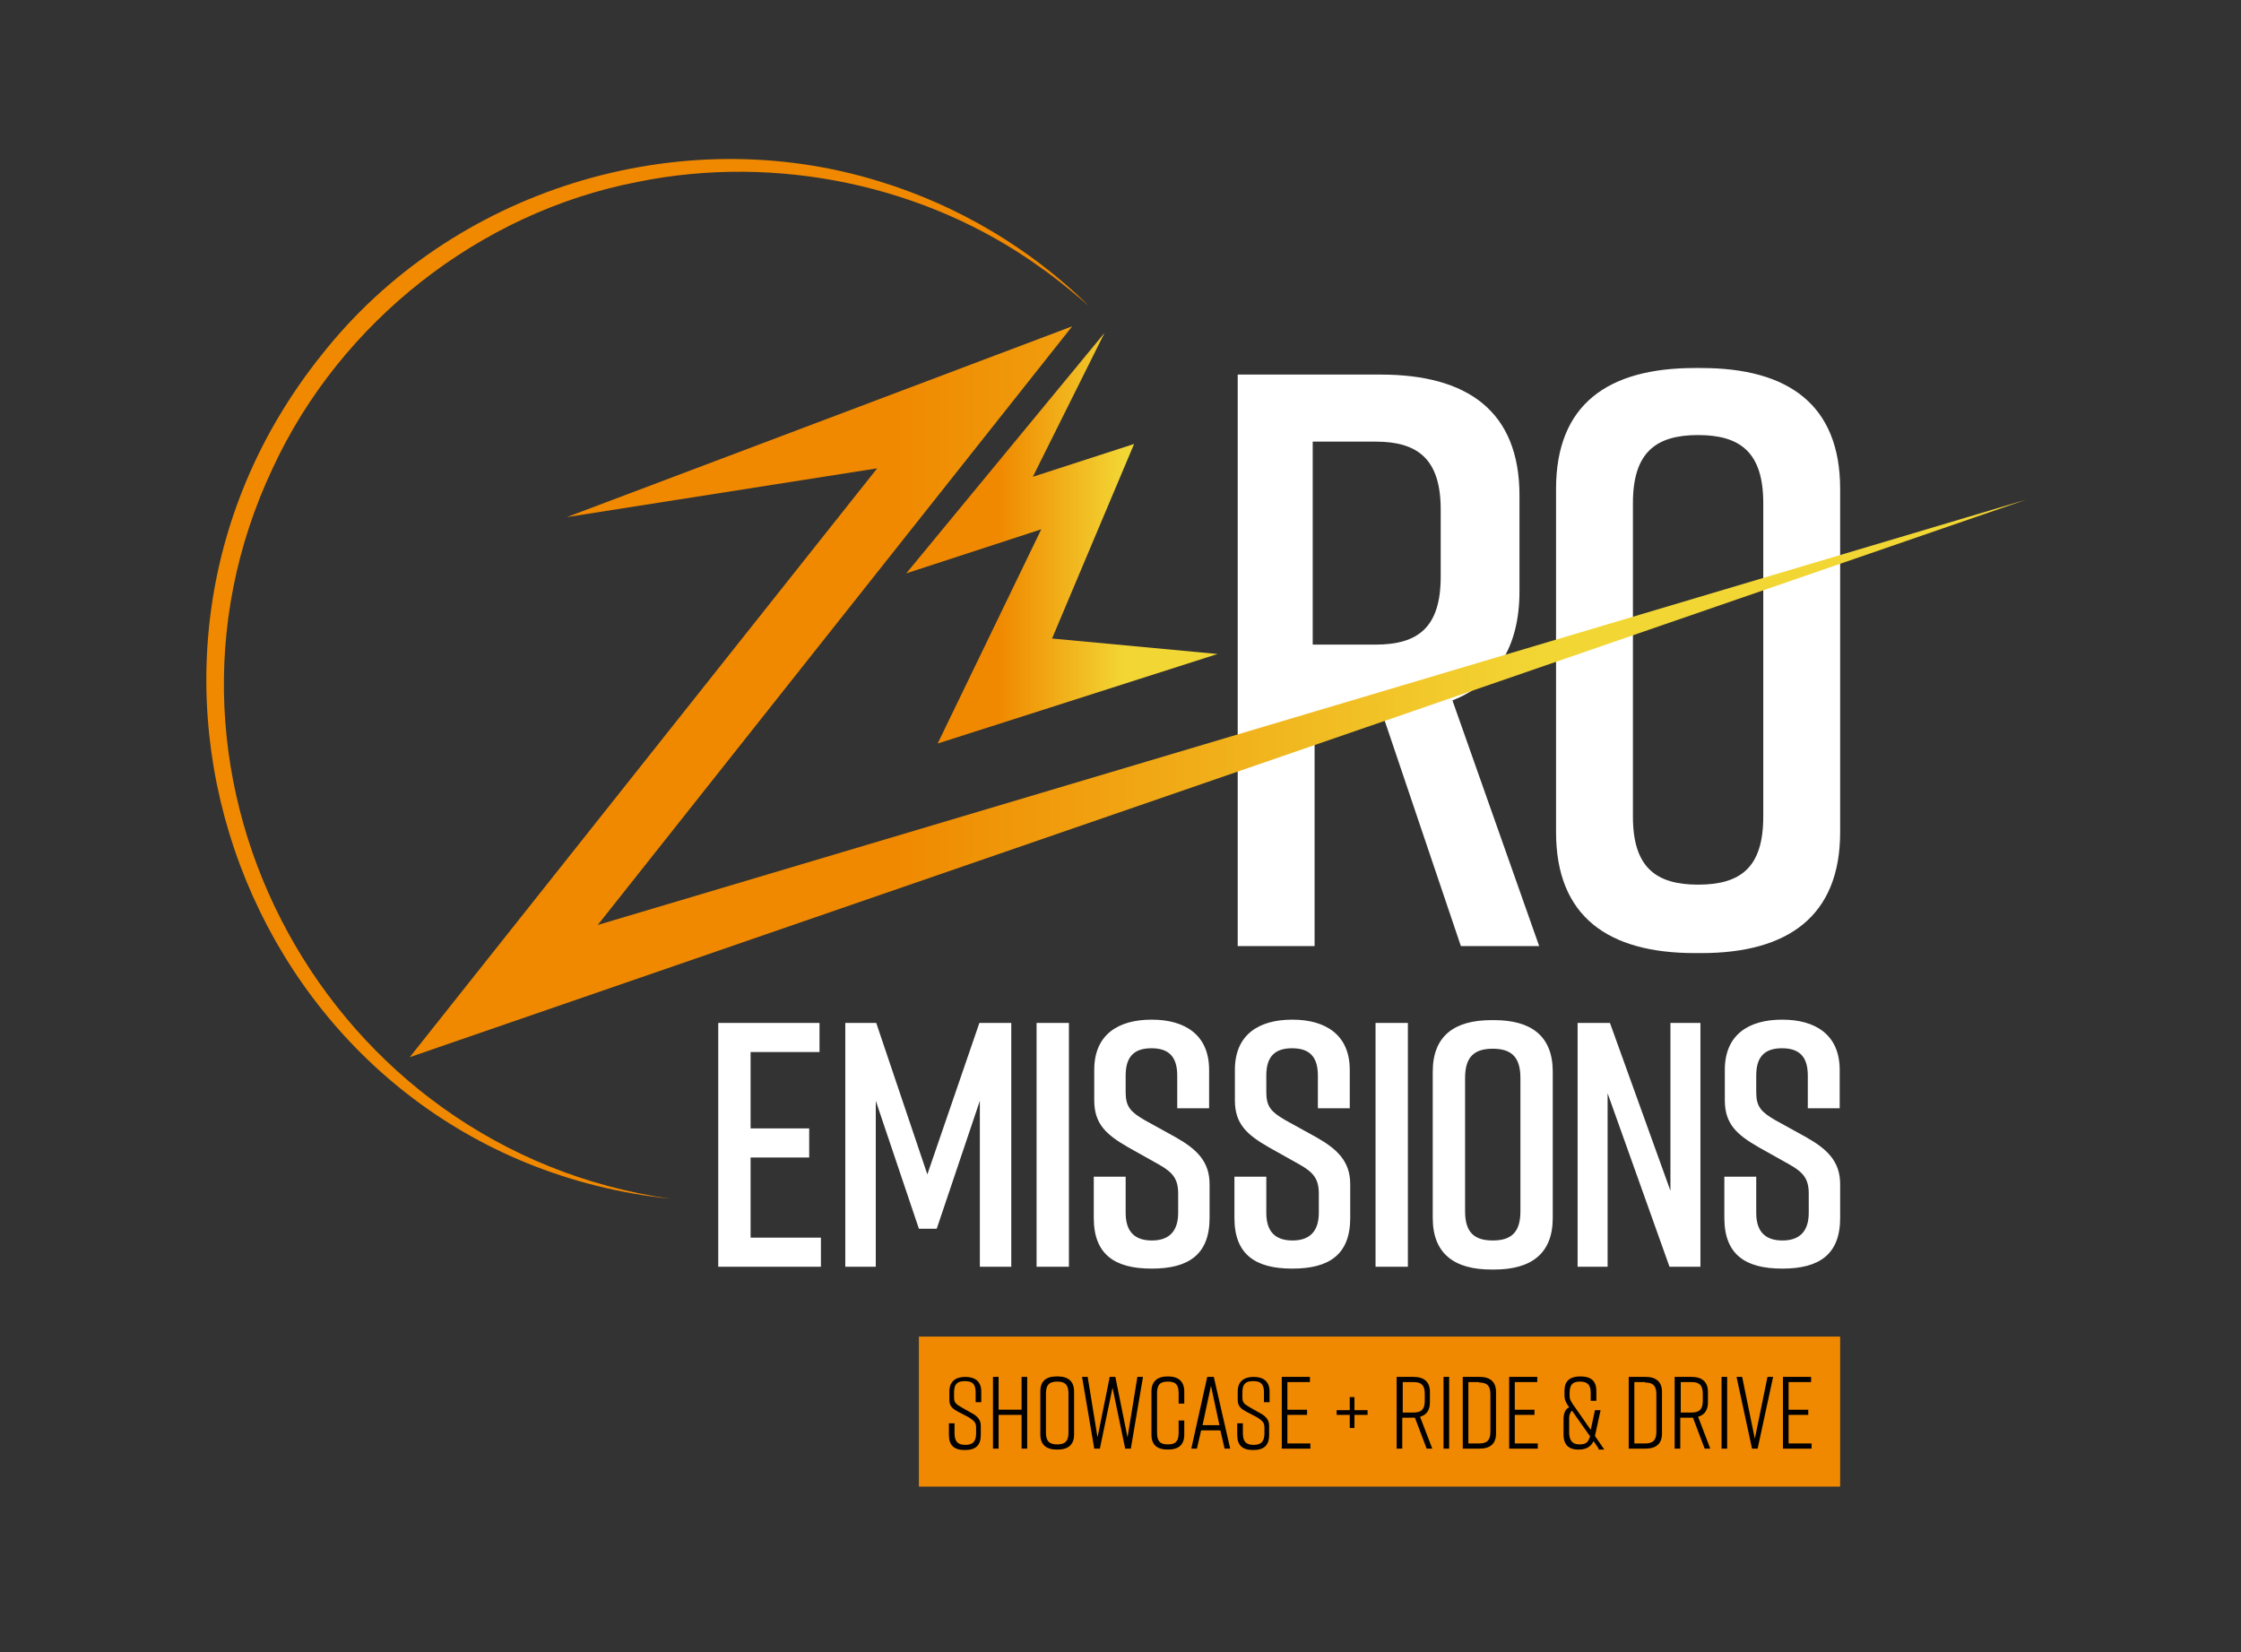 <?xml version="1.0" encoding="UTF-8"?>
<svg id="Logo" xmlns="http://www.w3.org/2000/svg" version="1.1" xmlns:xlink="http://www.w3.org/1999/xlink" viewBox="0 0 478 352.4">
  <rect x="0" y="0" width="478" height="352.4" fill="#333333" stroke="none"/>
  <defs>
    <style>
      .cls-1 {
        fill: url(#linear-gradient);
      }

      .cls-1, .cls-2, .cls-3, .cls-4, .cls-5 {
        stroke-width: 0px;
      }

      .cls-2 {
        fill: #000;
      }

      .cls-3 {
        fill: #f08900;
      }

      .cls-4 {
        fill: url(#linear-gradient-2);
      }

      .cls-5 {
        fill: #fff;
      }
    </style>
    <linearGradient id="linear-gradient" x1="193.3" y1="292.8" x2="259.7" y2="292.8" gradientTransform="translate(0 407.6) scale(1 -1)" gradientUnits="userSpaceOnUse">
      <stop offset=".3" stop-color="#f08900"/>
      <stop offset=".7" stop-color="#f2d634"/>
    </linearGradient>
    <linearGradient id="linear-gradient-2" x1="87.4" y1="260" x2="432.1" y2="260" xlink:href="#linear-gradient"/>
  </defs>
  <g id="Logo-2" data-name="Logo">
    <g id="Subtitle">
      <rect id="Fill" class="cls-3" x="196" y="285.1" width="196.5" height="32"/>
      <path id="Showcase_Ride_Drive" data-name="Showcase + Ride &amp;amp; Drive" class="cls-2" d="M208.1,299v-2c0-1.7-.6-2.4-2.3-2.4s-2.3.7-2.3,2.4v1.1c0,1.1.4,1.4,1.6,2.1l2.3,1.3c1.1.6,1.8,1.4,1.8,2.6v2c0,2.2-1.1,3.2-3.4,3.2h0c-2.3,0-3.4-1-3.4-3.2v-2.5h1.2v2.1c0,1.7.6,2.5,2.3,2.5s2.3-.8,2.3-2.5v-1.2c0-1.1-.5-1.5-1.6-2.2l-2.3-1.2c-1.3-.7-1.8-1.3-1.8-2.5v-1.8c0-2.1,1.3-3.1,3.4-3.1h0c2.1,0,3.4,1,3.4,3.1v2.3h-1.2ZM213,293.7v7h4.9v-7h1.2v15.3h-1.2v-7.2h-4.9v7.2h-1.2v-15.3h1.2ZM225.4,293.6h.2c2.3,0,3.5,1.1,3.5,3.2v9.2c0,2.1-1.2,3.2-3.5,3.2h-.2c-2.3,0-3.5-1.1-3.5-3.2v-9.2c0-2.2,1.2-3.2,3.5-3.2ZM225.5,308.1c1.7,0,2.4-.7,2.4-2.5v-8.4c0-1.8-.7-2.5-2.4-2.5s-2.4.7-2.4,2.5v8.4c0,1.8.7,2.5,2.4,2.5ZM241.2,309h-1.2l-2.7-13-2.7,13h-1.2l-2.6-15.3h1.2l2.1,12.9,2.6-12.9h1.2l2.6,12.9,2.1-12.9h1.2l-2.6,15.3ZM252.6,306c0,2.2-1.2,3.2-3.5,3.2h0c-2.3,0-3.5-1-3.5-3.2v-9.2c0-2.1,1.2-3.2,3.5-3.2h0c2.3,0,3.5,1.1,3.5,3.2v2.6h-1.2v-2.2c0-1.8-.6-2.5-2.3-2.5s-2.3.7-2.3,2.5v8.4c0,1.8.6,2.5,2.3,2.5s2.3-.7,2.3-2.5v-2.6h1.2v3ZM260.3,305.1h-4.1l-.9,3.9h-1.2l3.4-15.3h1.4l3.5,15.3h-1.2l-.9-3.9ZM260.1,304l-1.8-8.4-1.8,8.4h3.6ZM269.6,299v-2c0-1.7-.6-2.4-2.3-2.4s-2.3.7-2.3,2.4v1.1c0,1.1.4,1.4,1.6,2.1l2.3,1.3c1.1.6,1.8,1.4,1.8,2.6v2c0,2.2-1.1,3.2-3.4,3.2h0c-2.3,0-3.4-1-3.4-3.2v-2.5h1.2v2.1c0,1.7.6,2.5,2.3,2.5s2.3-.8,2.3-2.5v-1.2c0-1.1-.5-1.5-1.6-2.2l-2.3-1.2c-1.3-.7-1.8-1.3-1.8-2.5v-1.8c0-2.1,1.3-3.1,3.4-3.1h0c2.1,0,3.4,1,3.4,3.1v2.3h-1.2ZM273.4,309v-15.3h6v1.1h-4.8v5.9h4.2v1.1h-4.2v6.1h4.9v1.1h-6.1ZM291.7,301.8h-2.8v2.8h-1v-2.8h-2.8v-1h2.8v-2.8h1v2.8h2.8v1ZM304.3,309l-2.5-6.6h-2.7v6.6h-1.2v-15.3h3.6c2.3,0,3.5,1.1,3.5,3.2v2.2c0,1.7-.7,2.7-2.1,3.1l2.6,6.8h-1.3ZM303.9,298.8v-1.5c0-1.8-.7-2.5-2.4-2.5h-2.3v6.5h2.3c1.7,0,2.4-.7,2.4-2.5ZM307.9,309v-15.3h1.2v15.3h-1.2ZM319.1,297v8.8c0,2.1-1.2,3.2-3.5,3.2h-3.6v-15.3h3.6c2.3,0,3.5,1.1,3.5,3.2ZM315.5,294.8h-2.3v13.1h2.3c1.7,0,2.4-.7,2.4-2.5v-8c0-1.8-.7-2.5-2.4-2.5ZM321.9,309v-15.3h6v1.1h-4.8v5.9h4.2v1.1h-4.2v6.1h4.9v1.1h-6.1ZM341,309l-1.1-1.6c-.5,1.1-1.5,1.8-3.1,1.8h-.2c-2.3,0-3.1-1.4-3.1-3.1v-3.4c0-1.2.4-2.2,1.2-2.5-.7-1-1-1.6-1-2.6v-.9c0-2.1,1.1-3.1,3.4-3.1h0c2.3,0,3.4,1,3.4,3.1v2.1h-1.2v-1.7c0-1.8-.8-2.4-2.3-2.4s-2.2.6-2.2,2.4v.6c0,.8.2,1.2,1.3,2.7l3.2,4.6.9-4.2h1.2l-1.2,5.5,2,2.9h-1.3ZM339.1,306.3l-3.8-5.4c-.3.3-.6.8-.6,1.5v3.1c0,1.8.7,2.6,2.2,2.6s1.9-.5,2.3-1.9ZM354.5,297v8.8c0,2.1-1.2,3.2-3.5,3.2h-3.6v-15.3h3.6c2.3,0,3.5,1.1,3.5,3.2ZM350.9,294.8h-2.3v13.1h2.3c1.7,0,2.4-.7,2.4-2.5v-8c0-1.8-.7-2.5-2.4-2.5ZM363.6,309l-2.5-6.6h-2.7v6.6h-1.2v-15.3h3.6c2.3,0,3.5,1.1,3.5,3.2v2.2c0,1.7-.7,2.7-2.1,3.1l2.6,6.8h-1.3ZM363.2,298.8v-1.5c0-1.8-.7-2.5-2.4-2.5h-2.3v6.5h2.3c1.7,0,2.4-.7,2.4-2.5ZM367.2,309v-15.3h1.2v15.3h-1.2ZM375,309h-1.3l-3.3-15.3h1.2l2.7,13.2,2.7-13.2h1.2l-3.3,15.3ZM380.3,309v-15.3h6v1.1h-4.8v5.9h4.2v1.1h-4.2v6.1h4.9v1.1h-6.1Z"/>
    </g>
    <path id="Emissions" class="cls-5" d="M153.2,270.2v-52h21.6v6.2h-14.7v16.3h12.5v6.2h-12.5v17.1h15v6.2h-21.9ZM199.9,262.1h-3.9l-9.2-27.3v35.4h-6.5v-52h6.6l10.9,32.3,11.1-32.3h6.8v52h-6.7v-35.4l-9.2,27.3ZM221.1,270.2v-52h6.9v52h-6.9ZM251.1,236.5v-7.1c0-4.2-2-5.8-5.5-5.8s-5.5,1.6-5.5,5.8v3.6c0,3.1,1.1,4.2,4,5.9l6.7,3.7c4.4,2.5,7.2,5.1,7.2,10v7.2c0,7.8-4.5,10.8-12.3,10.8h-.1c-7.8,0-12.3-3-12.3-10.8v-8.8h6.8v7.7c0,4.1,2,5.9,5.6,5.9s5.6-1.9,5.6-5.9v-4.1c0-3.1-1.1-4.5-4.1-6.2l-6.6-3.7c-4.7-2.7-7.2-5-7.2-10v-6.5c0-7.5,5.1-10.7,12.2-10.7h.1c7,0,12.2,3.2,12.2,10.7v8.2h-6.8ZM281.1,236.5v-7.1c0-4.2-2-5.8-5.5-5.8s-5.5,1.6-5.5,5.8v3.6c0,3.1,1.1,4.2,4,5.9l6.7,3.7c4.4,2.5,7.2,5.1,7.2,10v7.2c0,7.8-4.5,10.8-12.3,10.8h-.1c-7.8,0-12.3-3-12.3-10.8v-8.8h6.8v7.7c0,4.1,2,5.9,5.6,5.9s5.6-1.9,5.6-5.9v-4.1c0-3.1-1.1-4.5-4.1-6.2l-6.6-3.7c-4.7-2.7-7.2-5-7.2-10v-6.5c0-7.5,5.1-10.7,12.2-10.7h.1c7,0,12.2,3.2,12.2,10.7v8.2h-6.8ZM385.6,236.5v-7.1c0-4.2-2-5.8-5.5-5.8s-5.5,1.6-5.5,5.8v3.6c0,3.1,1.1,4.2,4,5.9l6.7,3.7c4.4,2.5,7.2,5.1,7.2,10v7.2c0,7.8-4.5,10.8-12.3,10.8h-.1c-7.8,0-12.3-3-12.3-10.8v-8.8h6.8v7.7c0,4.1,2,5.9,5.6,5.9s5.6-1.9,5.6-5.9v-4.1c0-3.1-1.1-4.5-4.1-6.2l-6.6-3.7c-4.7-2.7-7.2-5-7.2-10v-6.5c0-7.5,5.1-10.7,12.2-10.7h.1c7,0,12.2,3.2,12.2,10.7v8.2h-6.8ZM293.4,270.2v-52h6.9v52h-6.9ZM318.1,217.6h.6c7.8,0,12.5,3.3,12.5,11v31.2c0,7.7-4.7,11-12.5,11h-.6c-7.8,0-12.5-3.3-12.5-11v-31.2c0-7.7,4.7-11,12.5-11h0ZM318.4,264.6c3.8,0,5.9-1.6,5.9-6.2v-28.5c0-4.6-2.1-6.2-5.9-6.2s-5.9,1.6-5.9,6.2v28.5c0,4.6,2.1,6.2,5.9,6.2h0ZM336.5,270.2v-52h6.9l12.9,35.8v-35.8h6.4v52h-6.6l-13.2-37v37h-6.4Z"/>
    <path id="RO" class="cls-5" d="M361.5,78.5h1.4c18.5,0,29.6,7.8,29.6,25.8v73.2c0,17.9-11.1,25.8-29.6,25.8h-1.4c-18.5,0-29.6-7.8-29.6-25.8v-73.2c0-18.1,11.1-25.8,29.6-25.8ZM362.2,188.7c9.1,0,13.9-3.7,13.9-14.5v-66.9c0-10.8-4.9-14.5-13.9-14.5s-13.9,3.7-13.9,14.5v66.9c0,10.8,4.9,14.5,13.9,14.5ZM311.6,201.8l-16.9-50h-14.3v50h-16.4v-121.9h30.5c18.5,0,29.6,7.8,29.6,25.8v20.4c0,12.2-5.2,19.7-14.3,23.3l18.5,52.4h-16.7ZM280,137.5h13.4c9.1,0,13.9-3.7,13.9-14.5v-14.3c0-10.8-4.9-14.5-13.9-14.5h-13.4v43.2Z"/>
    <polygon id="E" class="cls-1" points="200 158.6 222.1 112.9 193.3 122.3 235.6 71 235.6 71 220.3 101.7 241.9 94.7 224.4 136.2 259.7 139.5 259.7 139.5 200 158.6"/>
    <polygon id="Z" class="cls-4" points="87.4 225.5 187.1 99.9 120.9 110.3 120.9 110.3 228.7 69.6 127.5 197.3 432.1 106.6 432.1 106.6 87.4 225.5"/>
    <path id="Arch" class="cls-3" d="M143,255.7C55.6,246.5,13.9,144,68.6,75.7c27.7-35.2,76.2-50.3,119-37,16.7,5.1,32.2,14.3,44.6,26.5-3.3-2.8-6.6-5.6-10.2-8.1-24.5-17.7-56.5-24.3-86-18.3-33.7,6.5-63.4,29.9-77.8,61-31.6,66.7,11.9,145.6,84.8,155.9h0Z"/>
  </g>
</svg>